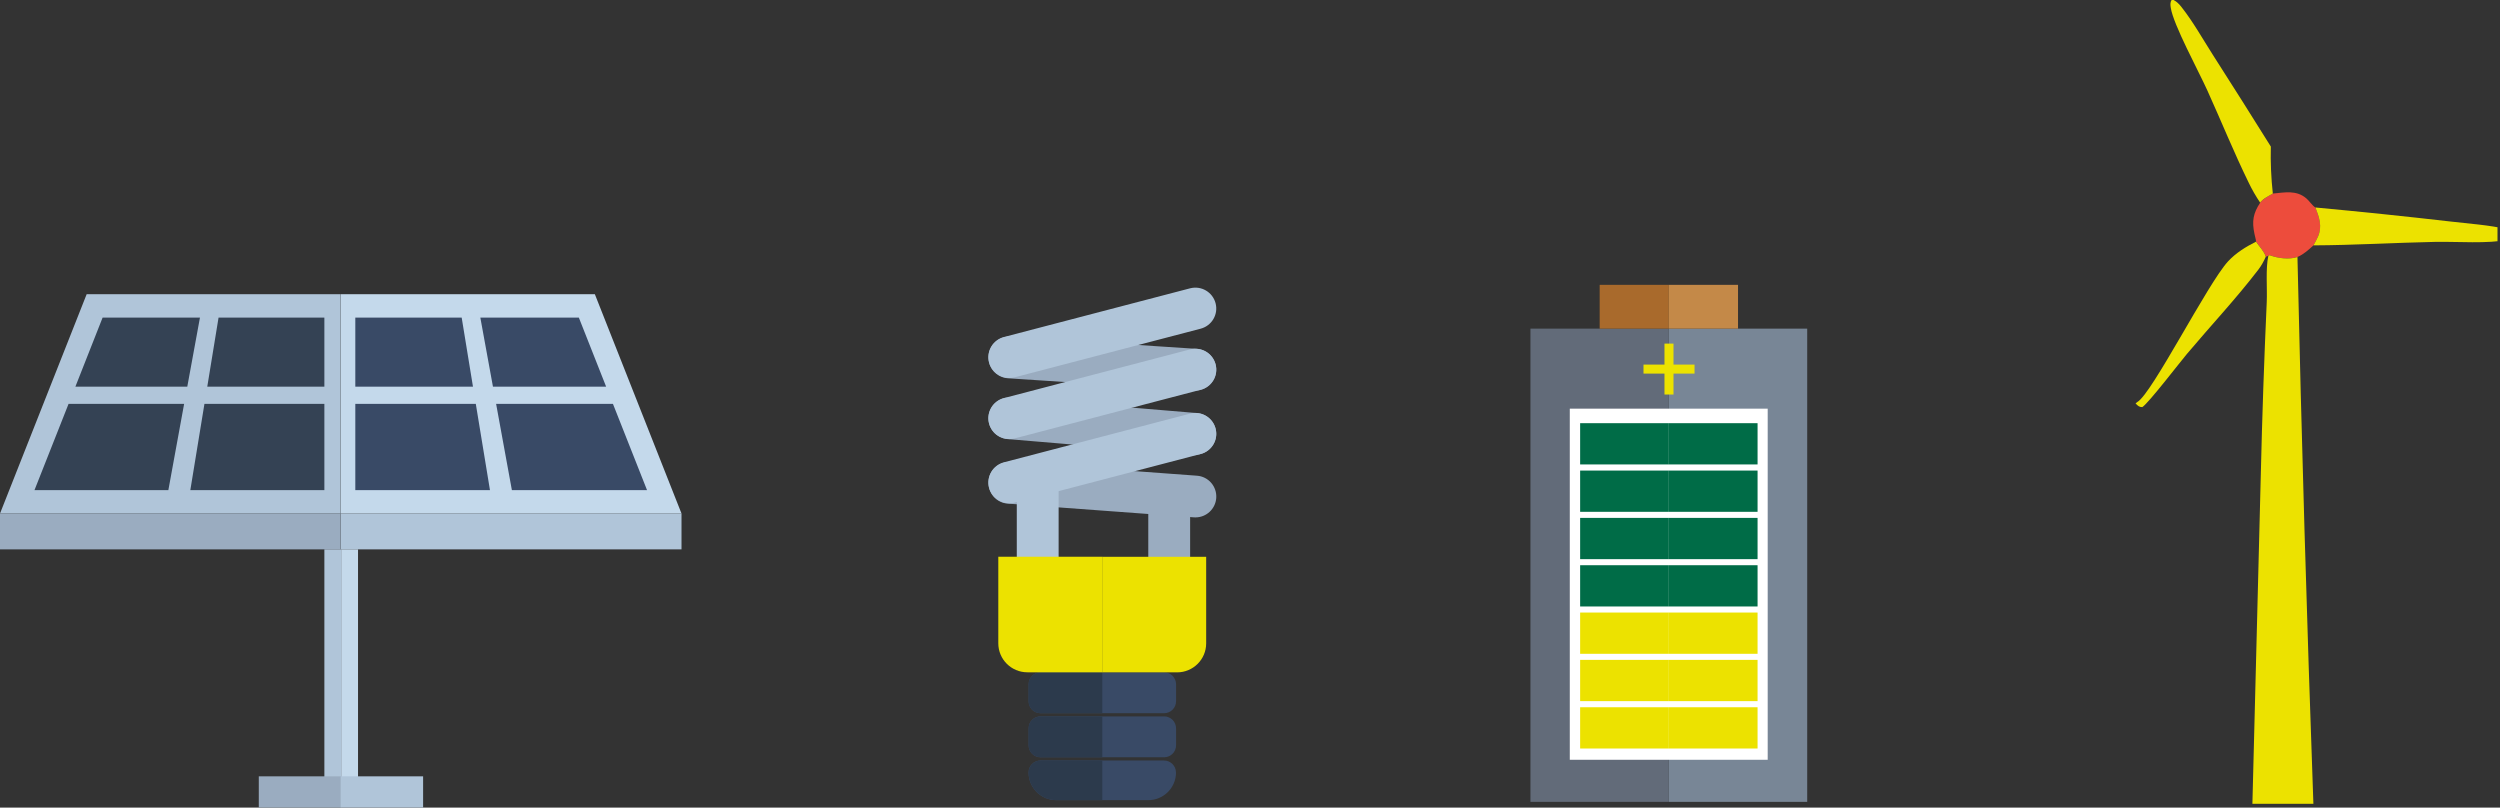 <svg xmlns="http://www.w3.org/2000/svg" width="842" height="272" viewBox="0 0 842 272" fill="none"><rect x="0" y="0" width="842" height="272" fill="#333333" stroke="none"/><g clip-path="url(#clip0_145_2785)"><path d="M114.729 99.08H29.19L0 172.957H114.729V99.08Z" fill="#B0C5D9"></path><path d="M114.804 99.08H200.342L229.533 172.957H114.804V99.08Z" fill="#C4D9EB"></path><path d="M69.807 130.234H109.249V106.966H73.609L69.807 130.234Z" fill="#344254"></path><path d="M63.078 130.234L67.346 106.966H34.559L25.388 130.234H63.078Z" fill="#344254"></path><path d="M62.015 136.019H23.095L11.613 165.071H56.703L62.015 136.019Z" fill="#344254"></path><path d="M68.856 136.019L64.103 165.071H109.249V136.019H68.856Z" fill="#344254"></path><path d="M161.776 106.966L166.026 130.234H204.145L194.955 106.966H161.776Z" fill="#394A66"></path><path d="M206.438 136.019H167.089L172.401 165.071H217.92L206.438 136.019Z" fill="#394A66"></path><path d="M160.248 136.019H119.669V165.071H165.02L160.248 136.019Z" fill="#394A66"></path><path d="M159.297 130.234L155.495 106.966H119.669V130.234H159.297Z" fill="#394A66"></path><path d="M114.729 172.957H0V185.028H114.729V172.957Z" fill="#9AACC0"></path><path d="M229.533 172.957H114.804V185.028H229.533V172.957Z" fill="#B0C5D9"></path><path d="M114.915 185.028H109.249V268.968H114.915V185.028Z" fill="#B0C5D9"></path><path d="M120.582 185.028H114.915V268.968H120.582V185.028Z" fill="#C4D9EB"></path><path d="M114.934 261.473H87.16V271.981H114.934V261.473Z" fill="#9AACC0"></path><path d="M142.503 261.473H114.729V271.981H142.503V261.473Z" fill="#B0C5D9"></path><path d="M402.605 131.518C402.455 131.518 402.288 131.518 402.139 131.518L339.471 127.407C335.594 127.147 332.649 123.799 332.91 119.93C333.171 116.061 336.507 113.123 340.403 113.383L403.071 117.493C406.948 117.754 409.893 121.102 409.632 124.97C409.39 128.69 406.295 131.536 402.605 131.536V131.518Z" fill="#9AACC0"></path><path d="M402.605 153.149C402.4 153.149 402.213 153.149 402.008 153.13L339.341 147.885C335.463 147.569 332.593 144.165 332.91 140.296C333.227 136.428 336.638 133.563 340.515 133.88L403.182 139.125C407.06 139.441 409.93 142.845 409.613 146.713C409.296 150.377 406.221 153.149 402.605 153.149Z" fill="#9AACC0"></path><path d="M402.605 174.259C402.437 174.259 402.25 174.259 402.083 174.241L339.415 169.628C335.538 169.349 332.63 165.982 332.91 162.095C333.189 158.226 336.563 155.306 340.459 155.604L403.127 160.217C407.004 160.496 409.911 163.862 409.632 167.749C409.352 171.451 406.277 174.259 402.623 174.259H402.605Z" fill="#9AACC0"></path><path d="M339.918 169.516C336.787 169.516 333.935 167.433 333.115 164.271C332.127 160.514 334.382 156.683 338.148 155.697L400.815 139.311C404.58 138.325 408.42 140.575 409.408 144.333C410.396 148.09 408.141 151.921 404.375 152.907L341.708 169.293C341.111 169.442 340.515 169.516 339.918 169.516Z" fill="#B0C5D9"></path><path d="M339.918 147.885C336.787 147.885 333.935 145.802 333.115 142.64C332.127 138.883 334.382 135.051 338.148 134.066L400.815 117.679C404.58 116.694 408.42 118.944 409.408 122.701C410.396 126.458 408.141 130.29 404.375 131.276L341.708 147.662C341.111 147.811 340.515 147.885 339.918 147.885Z" fill="#B0C5D9"></path><path d="M339.918 127.314C336.787 127.314 333.935 125.231 333.115 122.069C332.127 118.312 334.382 114.48 338.148 113.495L400.815 97.108C404.58 96.123 408.42 98.373 409.408 102.13C410.396 105.887 408.141 109.719 404.375 110.705L341.708 127.091C341.111 127.24 340.515 127.314 339.918 127.314Z" fill="#B0C5D9"></path><path d="M349.499 194.551C345.604 194.551 342.453 191.408 342.453 187.521V163.565C342.453 159.677 345.604 156.534 349.499 156.534C353.395 156.534 356.545 159.677 356.545 163.565V187.521C356.545 191.408 353.395 194.551 349.499 194.551Z" fill="#B0C5D9"></path><path d="M393.788 195.5C389.892 195.5 386.742 192.357 386.742 188.469V171.283C386.742 167.396 389.892 164.253 393.788 164.253C397.684 164.253 400.834 167.396 400.834 171.283V188.469C400.834 192.357 397.684 195.5 393.788 195.5Z" fill="#9AACC0"></path><path d="M396.081 260.171C396.081 265.304 391.905 269.489 386.742 269.489H355.762C350.618 269.489 346.424 265.323 346.424 260.171C346.424 257.939 348.232 256.135 350.469 256.135H392.017C394.254 256.135 396.062 257.939 396.062 260.171H396.081Z" fill="#394A66"></path><path d="M392.054 241.273H350.487C348.253 241.273 346.442 243.081 346.442 245.31V251.02C346.442 253.249 348.253 255.056 350.487 255.056H392.054C394.288 255.056 396.099 253.249 396.099 251.02V245.31C396.099 243.081 394.288 241.273 392.054 241.273Z" fill="#394A66"></path><path d="M392.054 226.431H350.487C348.253 226.431 346.442 228.238 346.442 230.467V236.177C346.442 238.406 348.253 240.213 350.487 240.213H392.054C394.288 240.213 396.099 238.406 396.099 236.177V230.467C396.099 228.238 394.288 226.431 392.054 226.431Z" fill="#394A66"></path><path d="M371.252 226.431H350.469C348.232 226.431 346.424 228.235 346.424 230.467V236.177C346.424 238.409 348.232 240.213 350.469 240.213H371.252V226.431Z" fill="#2C3A4C"></path><path d="M371.252 241.273H350.469C348.232 241.273 346.424 243.078 346.424 245.31V251.02C346.424 253.252 348.232 255.056 350.469 255.056H371.252V241.273Z" fill="#2C3A4C"></path><path d="M371.252 256.135H350.469C348.232 256.135 346.424 257.939 346.424 260.171C346.424 265.304 350.599 269.489 355.762 269.489H371.252V256.135Z" fill="#2C3A4C"></path><path d="M371.252 226.431H346.014C340.608 226.431 336.228 222.06 336.228 216.666V187.502H371.252V226.412V226.431Z" fill="#ECE200"></path><path d="M406.239 216.685C406.239 222.079 401.859 226.45 396.453 226.45H371.215V187.539H406.239V216.703V216.685Z" fill="#ECE200"></path><path d="M562.051 110.686H515.451V270.066H562.051V110.686Z" fill="#626B79"></path><path d="M608.669 110.686H562.07V270.066H608.669V110.686Z" fill="#788696"></path><path d="M562.07 95.936H538.77V110.686H562.07V95.936Z" fill="#A96A2C"></path><path d="M585.369 95.936H562.07V110.686H585.369V95.936Z" fill="#C48948"></path><path d="M595.36 137.637H528.704V255.893H595.36V137.637Z" fill="white"></path><path d="M562.07 142.528H532.19V156.422H562.07V142.528Z" fill="#006C47"></path><path d="M591.949 142.528H562.07V156.422H591.949V142.528Z" fill="#006C47"></path><path d="M562.07 158.487H532.19V172.381H562.07V158.487Z" fill="#006C47"></path><path d="M591.949 158.487H562.07V172.381H591.949V158.487Z" fill="#006C47"></path><path d="M562.07 174.427H532.19V188.321H562.07V174.427Z" fill="#006C47"></path><path d="M591.949 174.427H562.07V188.321H591.949V174.427Z" fill="#006C47"></path><path d="M562.07 190.367H532.19V204.26H562.07V190.367Z" fill="#006C47"></path><path d="M591.949 190.367H562.07V204.26H591.949V190.367Z" fill="#006C47"></path><path d="M562.07 206.306H532.19V220.2H562.07V206.306Z" fill="#ECE200"></path><path d="M591.949 206.306H562.07V220.2H591.949V206.306Z" fill="#ECE200"></path><path d="M562.07 222.246H532.19V236.14H562.07V222.246Z" fill="#ECE200"></path><path d="M591.949 222.246H562.07V236.14H591.949V222.246Z" fill="#ECE200"></path><path d="M562.07 238.205H532.19V252.098H562.07V238.205Z" fill="#ECE200"></path><path d="M591.949 238.205H562.07V252.098H591.949V238.205Z" fill="#ECE200"></path><path d="M563.635 115.726H560.597V132.875H563.635V115.726Z" fill="#ECE200"></path><path d="M570.718 122.794H553.532V125.826H570.718V122.794Z" fill="#ECE200"></path><path d="M765.487 65.192C769.514 64.82 773.409 63.945 776.765 66.81C777.846 67.721 778.666 69.135 779.822 69.897C781.126 73.171 782.207 76.24 780.716 79.662C780.269 80.685 779.71 81.689 779.169 82.656C777.473 84.163 775.889 85.67 773.764 86.562C770.856 87.492 767.314 87.009 764.5 85.967C764.444 85.949 764.388 85.93 764.332 85.911L763.959 86.172L763.139 86.469C763.139 86.469 763.102 86.432 763.102 86.395C762.561 84.647 760.865 82.973 759.858 81.392C759.765 80.517 759.467 79.625 759.299 78.751C758.404 74.454 758.852 71.869 761.256 68.223C762.076 66.996 764.257 65.917 765.525 65.173L765.487 65.192Z" fill="#ED4C3C"></path><path d="M759.84 81.392C760.865 82.973 762.561 84.628 763.083 86.395C763.083 86.414 763.12 86.451 763.12 86.469C762.412 88.032 761.666 89.445 760.622 90.803C753.11 100.605 744.517 109.756 736.558 119.205C734.191 122.013 723.641 135.758 721.534 137.116C720.546 137.116 720.136 136.763 719.428 136.056C719.372 136 719.316 135.944 719.26 135.87L719.838 135.405C724.722 132.745 743.511 95.527 750.408 88.032C753.036 85.186 756.373 83.14 759.821 81.392H759.84Z" fill="#ECE200"></path><path d="M779.822 69.879C794.994 71.292 810.149 72.855 825.284 74.603C830.578 75.235 839.134 75.849 844.055 77.17C845.117 77.449 845.938 77.895 846.739 78.639L847 79.383C846.441 80.239 845.956 80.48 844.95 80.704C837.755 82.192 827.708 81.317 820.158 81.466C806.514 81.745 792.832 82.582 779.169 82.638C779.71 81.652 780.269 80.666 780.716 79.643C782.189 76.221 781.108 73.152 779.822 69.879Z" fill="#ECE200"></path><path d="M761.219 68.242C759.765 66.103 758.479 63.852 757.36 61.527C752.384 51.353 748.096 40.752 743.418 30.429C740.473 23.9 731.973 8.295 731.115 2.623C730.985 1.73 730.854 0.781 731.414 0H732.085C733.184 0.595 733.949 1.395 734.732 2.381C738.646 7.347 741.889 13.15 745.3 18.488C751.862 28.736 758.367 39.041 764.816 49.363C764.686 54.701 764.91 59.891 765.487 65.192C764.22 65.935 762.039 66.996 761.219 68.242Z" fill="#ECE200"></path><path d="M761.443 159.677L758.609 270.717H779.151C776.951 209.338 775.162 147.96 773.782 86.562C770.874 87.492 767.333 87.009 764.518 85.986C764.462 85.967 764.406 85.949 764.35 85.93L763.978 86.19C763.027 90.338 763.642 97.239 763.437 101.758C762.561 121.065 761.89 140.371 761.443 159.677Z" fill="#ECE200"></path></g><defs><clipPath id="clip0_145_2785"><rect width="841.159" height="272" fill="white"></rect></clipPath></defs></svg>